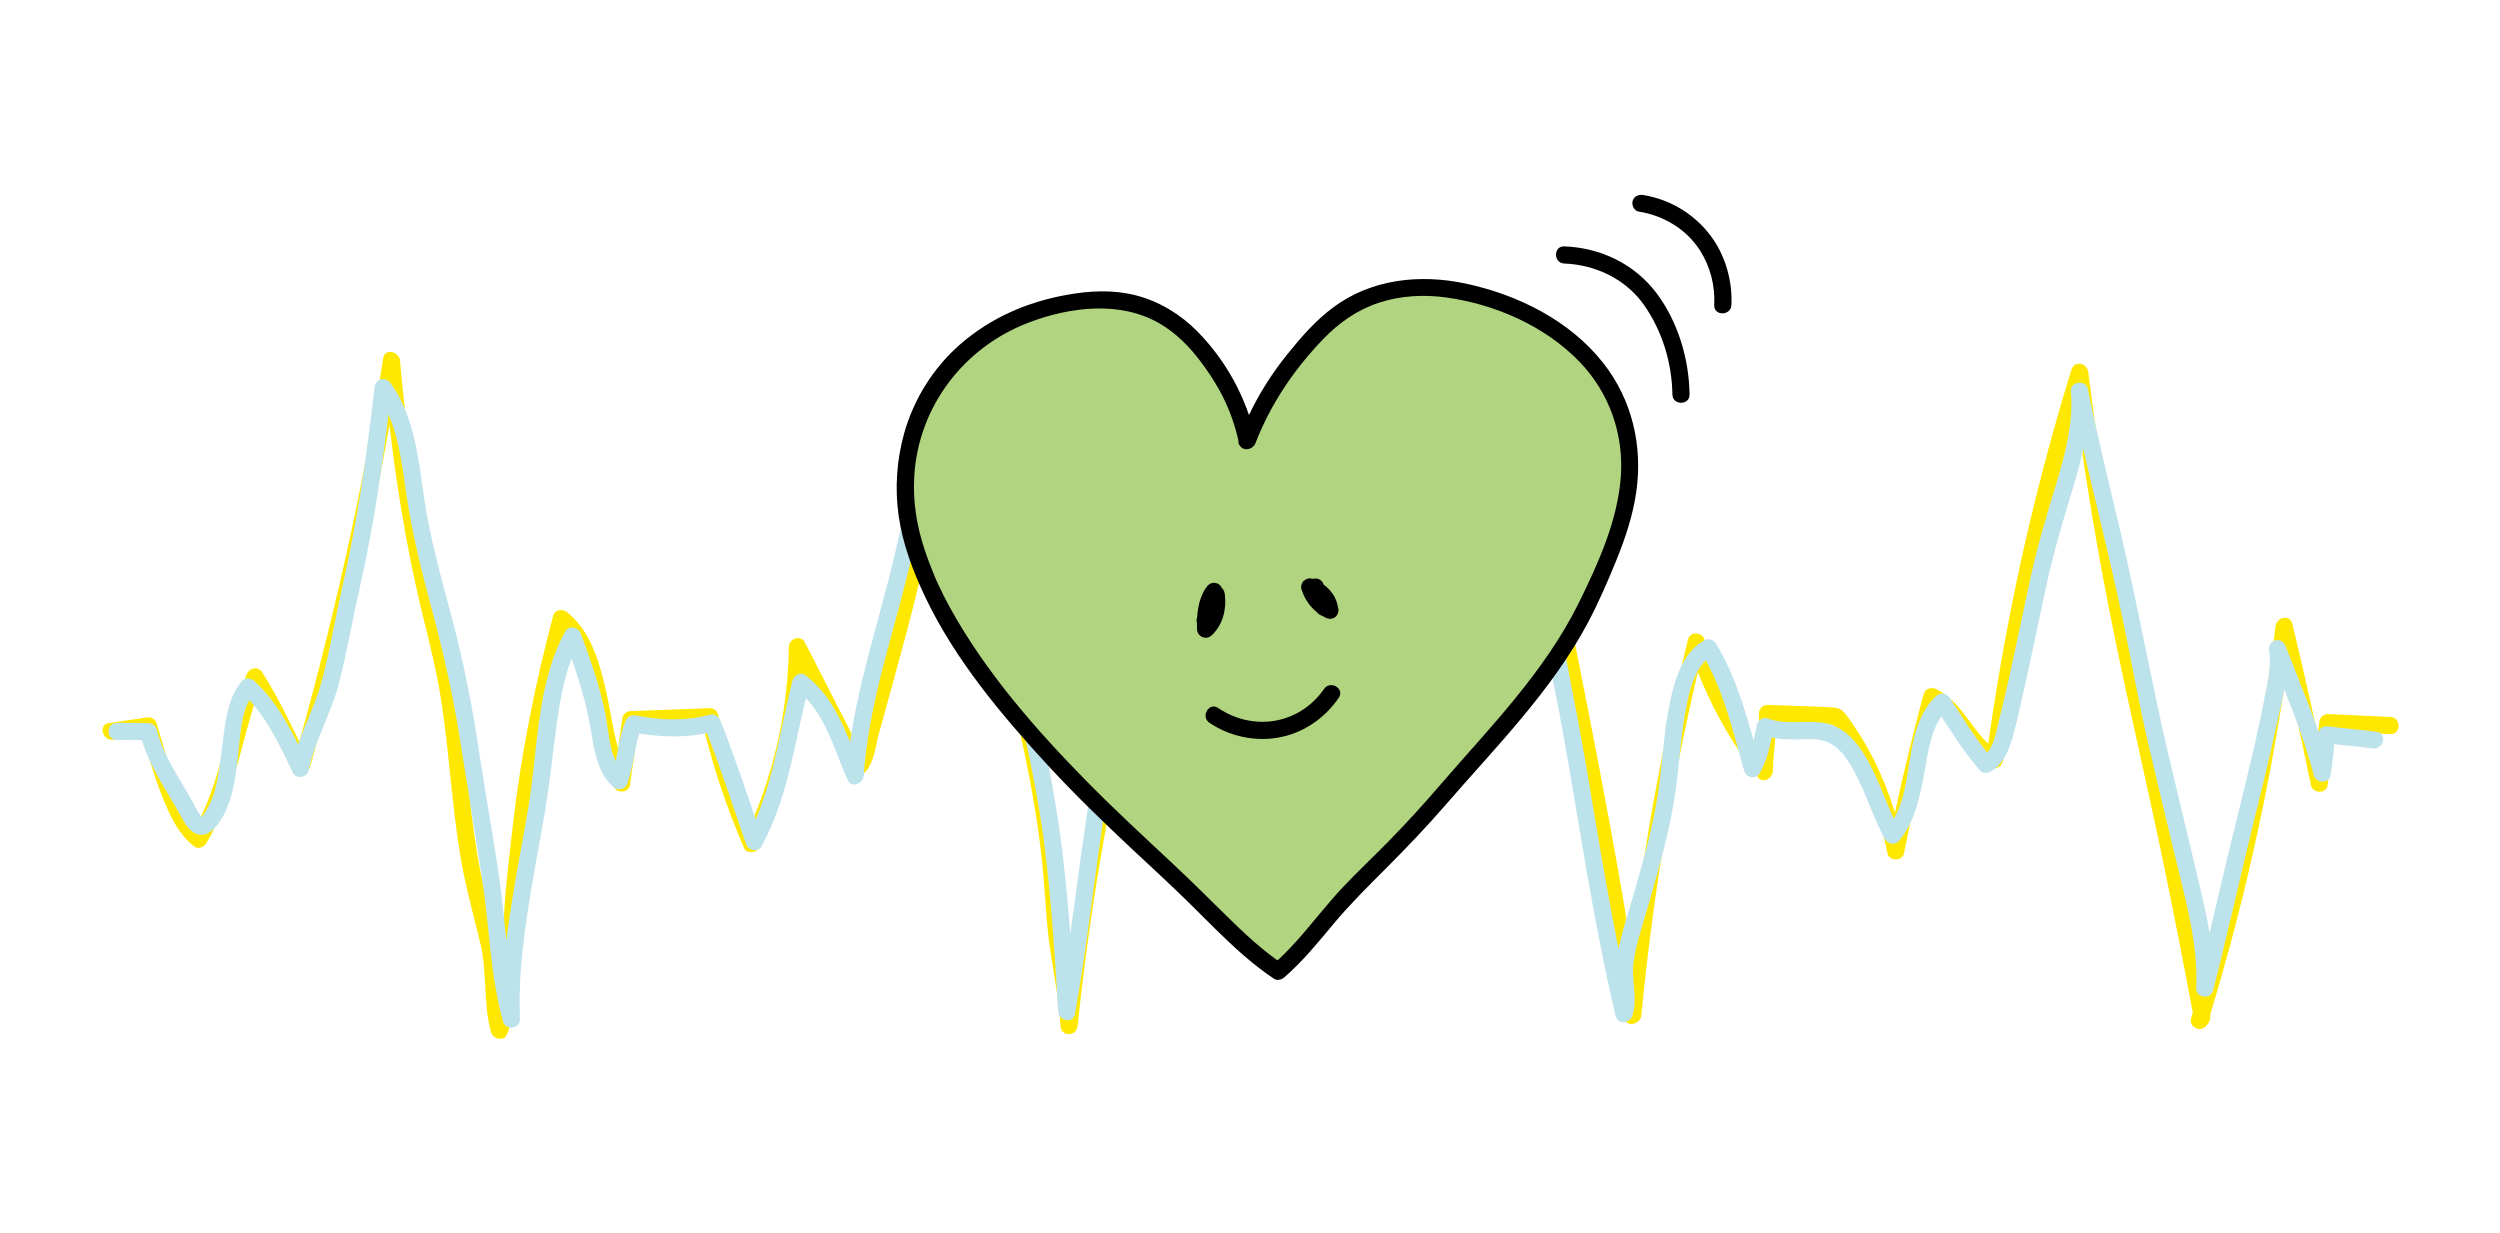 <?xml version="1.0" encoding="UTF-8"?> <svg xmlns="http://www.w3.org/2000/svg" xmlns:xlink="http://www.w3.org/1999/xlink" id="b" viewBox="0 0 375 185"><defs><style>.c{fill:#ffe800;}.d{fill:#b0d47f;}.e{fill:#bce2ec;}</style><symbol id="a" viewBox="0 0 401.399 147.549"><g><path d="M399.953,91.275l-10.894-.511c-.586-.027-1.358,.481-1.446,1.101-.507,3.54-1.013,7.08-1.52,10.62h2.893c-1.9-9.189-3.946-18.347-6.139-27.471-.428-1.78-2.751-1.16-2.946,.399-2.91,23.224-7.871,46.168-14.755,68.537-.447,1.451,1.469,2.498,2.507,1.459,1.088-1.088,.924-1.826,.65-3.29-.309-1.649-.62-3.298-.934-4.946-.733-3.842-1.481-7.682-2.244-11.518-1.751-8.801-3.578-17.588-5.499-26.354-2.754-12.565-5.59-25.099-7.842-37.768-1.803-10.141-3.339-20.328-4.628-30.547-.202-1.602-2.412-2.128-2.946-.399-6.879,22.261-11.844,45.061-14.913,68.156l2.257-1.295c-4.476-2.803-6.137-8.715-10.981-11.045-.856-.412-1.937-.099-2.203,.896-2.397,8.942-4.508,17.956-6.33,27.033h2.893c-1.218-6.28-3.366-12.367-6.526-17.938-.944-1.665-1.975-3.281-3.091-4.836-.915-1.275-1.293-1.859-2.921-1.953-3.764-.218-7.543-.291-11.311-.436-.792-.031-1.525,.712-1.5,1.5,.107,3.398-.504,6.753-.578,10.145l2.561-1.061c-5.128-6.579-9.005-14.052-11.497-22.007-.427-1.362-2.527-1.49-2.893,0-5.31,21.609-9.032,43.584-11.161,65.733l2.946-.399c-3.954-28.059-9.871-55.782-15.249-83.587-2.03-10.493-4.193-20.958-6.184-31.459-.298-1.572-2.442-1.271-2.893,0-8.303,23.419-13.15,47.979-14.417,72.793l2.561-1.061c-4.22-3.799-8.541-7.74-11.369-12.729-.761-1.342-2.73-.684-2.795,.757-.424,9.324-2.523,18.451-6.149,27.048h2.893c-2.994-8.007-5.987-16.015-8.981-24.022-.308-.823-.98-1.188-1.845-1.048l-6.122,.997c-1.349,.22-3.629,.11-4.605,1.16-1.159,1.249-1.899,3.391-2.722,4.887l-2.977,5.412,2.795,.757c.164-9.421-2.062-18.707-6.431-27.051-.573-1.093-1.964-.839-2.59,0-2.988,4.005-4.431,9.055-5.55,13.856-1.137,4.878-1.855,9.838-2.811,14.752-2.623,13.489-4.612,27.085-6.057,40.75h3c-.463-7.642-2.294-15.104-2.729-22.758-.447-7.876-1.662-15.699-3.198-23.43-1.545-7.772-3.635-15.418-5.239-23.174-1.592-7.7-2.495-15.56-3.472-23.358-.821-6.554-1.271-13.846-4.974-19.537-.649-.997-1.929-.929-2.59,0-2.821,3.965-3.322,9.01-4.169,13.666-1.051,5.773-2.295,11.562-3.538,17.298-1.329,6.128-3.006,12.192-4.65,18.241-.802,2.95-1.616,5.897-2.433,8.844-.402,1.45-.805,2.9-1.207,4.351-.278,1.004-.406,2.716-1.113,3.423l2.356,.304c-3.569-6.982-7.143-13.96-10.723-20.936-.701-1.365-2.776-.669-2.795,.757-.158,11.654-2.816,23.151-7.84,33.672h2.59c-3.046-7.036-5.408-14.344-7.123-21.816-.142-.619-.812-1.125-1.446-1.101l-13.825,.512c-.591,.022-1.352,.446-1.446,1.101l-1.596,11.092,2.742-.358c-2.399-4.811-2.89-10.478-4.086-15.659-1.115-4.832-2.666-10.204-6.695-13.44-.844-.678-2.195-.522-2.507,.662-3.173,12.039-5.626,24.322-7.042,36.695-.691,6.039-1.462,12.149-1.637,18.228-.159,5.529,.238,11.519-1.981,16.722l2.742,.358c-1.255-4.376-.479-9.008-1.395-13.45-.943-4.57-2.365-9.029-3.3-13.603-1.906-9.327-2.344-18.869-3.647-28.284-1.608-11.621-5.075-22.887-7.052-34.454-1.524-8.921-2.65-17.904-3.435-26.919-.135-1.545-2.672-2.195-2.946-.399-3.654,23.893-9.079,47.468-15.692,70.709l2.742-.358c-2.725-5.14-5.019-10.502-8.178-15.404-.749-1.161-2.267-.825-2.742,.358-3.684,9.185-4.481,19.459-9.668,28.039l2.052-.538c-2.622-1.991-3.924-5.987-4.998-8.947-1.189-3.277-2.121-6.636-3.112-9.976-.251-.847-1.027-1.169-1.845-1.048-2.178,.323-4.355,.646-6.533,.969-1.903,.282-1.094,3.173,.798,2.893,2.178-.323,4.355-.646,6.533-.969l-1.845-1.048c1.142,3.853,2.21,7.732,3.676,11.478,1.317,3.366,2.855,6.992,5.812,9.238,.653,.496,1.673,.089,2.052-.538,5.333-8.82,6.186-19.32,9.971-28.755l-2.742,.358c3.16,4.901,5.454,10.263,8.178,15.404,.617,1.164,2.4,.843,2.742-.358,6.613-23.241,12.038-46.816,15.692-70.709l-2.946-.399c1.313,15.063,3.438,30.176,7.041,44.874,1.166,4.755,2.354,9.475,3.114,14.317,1.414,8.999,1.866,18.118,3.327,27.11,.856,5.269,2.287,10.38,3.545,15.56s.448,10.556,1.908,15.648c.322,1.122,2.209,1.606,2.742,.358,2.115-4.96,2.231-10.354,2.335-15.667,.121-6.185,.779-12.33,1.437-18.478,1.378-12.894,3.886-25.681,7.19-38.216l-2.507,.662c4.05,3.253,5.231,8.838,6.268,13.668,1.07,4.984,1.745,10.213,4.044,14.824,.539,1.082,2.557,.922,2.742-.358l1.596-11.092-1.446,1.101,13.825-.512-1.446-1.101c1.775,7.735,4.274,15.251,7.426,22.532,.437,1.009,2.135,.954,2.59,0,5.257-11.008,8.084-22.986,8.25-35.186l-2.795,.757c3.58,6.976,7.155,13.954,10.723,20.936,.444,.869,1.704,.955,2.356,.304,1.634-1.634,1.883-4.742,2.486-6.915,.814-2.933,1.628-5.866,2.432-8.802,1.691-6.175,3.38-12.361,4.837-18.596,1.394-5.966,2.552-12.028,3.746-18.037,.941-4.734,1.194-10.024,4.079-14.08h-2.59c3.3,5.072,3.772,11.621,4.496,17.473,.908,7.347,1.786,14.739,3.124,22.021,1.387,7.547,3.482,14.959,5.067,22.466,1.631,7.723,2.989,15.519,3.608,23.394,.323,4.119,.521,8.199,1.145,12.29,.666,4.359,1.495,8.687,1.762,13.096,.119,1.956,2.799,1.9,3,0,1.416-13.4,3.378-26.726,5.949-39.953,.918-4.72,1.617-9.481,2.678-14.174,1.078-4.768,2.414-9.742,5.38-13.718h-2.59c4.128,7.882,6.176,16.643,6.022,25.536-.026,1.474,2.078,2.061,2.795,.757,1.861-3.382,3.722-6.765,5.582-10.147l-.896,.689,9.948-1.62-1.845-1.048c2.994,8.007,5.987,16.015,8.981,24.022,.547,1.463,2.315,1.369,2.893,0,3.731-8.843,5.821-18.26,6.257-27.845l-2.795,.757c2.955,5.212,7.429,9.367,11.838,13.336,.984,.886,2.493,.261,2.561-1.061,1.254-24.553,6.094-48.825,14.31-71.996h-2.893c3.031,15.981,6.124,31.966,9.351,47.909,1.46,7.21,3.094,14.381,4.382,21.625s2.528,14.488,3.869,21.719c1.464,7.899,2.711,15.838,3.832,23.792,.253,1.793,2.798,1.148,2.946-.399,2.104-21.884,5.808-43.587,11.054-64.936h-2.893c2.656,8.479,6.809,16.327,12.269,23.331,.846,1.086,2.535,.119,2.561-1.061,.074-3.392,.685-6.747,.578-10.145l-1.5,1.5,12.065,.465-1.295-.743c5.169,6.909,8.545,14.782,10.186,23.239,.279,1.436,2.606,1.427,2.893,0,1.822-9.077,3.933-18.091,6.33-27.033l-2.203,.896c2.39,1.15,3.917,3.493,5.484,5.539,1.598,2.087,3.245,4.096,5.497,5.506,1.07,.67,2.117-.242,2.257-1.295,3.032-22.821,8.01-45.365,14.806-67.358l-2.946-.399c1.982,15.713,4.516,31.354,7.713,46.867,2.809,13.627,6.003,27.171,8.79,40.804,1.74,8.511,3.406,17.038,4.997,25.579l.386-1.459-.511,.511,2.507,1.459c6.966-22.635,11.918-45.838,14.862-69.335l-2.946,.399c2.193,9.124,4.24,18.282,6.139,27.471,.286,1.386,2.682,1.476,2.893,0,.507-3.54,1.013-7.08,1.52-10.62l-1.446,1.101,10.894,.511c1.93,.09,1.925-2.91,0-3h0Z" fill="#ffe800"></path><path d="M2.506,95.296c1.843,.004,3.686-.004,5.528,.051l-1.446-1.101c1.285,5.23,4.45,9.584,7.03,14.222,.682,1.227,1.501,2.86,2.961,3.306,1.604,.49,2.869-.732,3.724-1.927,2.383-3.334,2.867-7.556,3.367-11.51,.439-3.468,.41-8.457,2.866-11.239h-2.121c4.099,3.716,6.526,9.023,8.867,13.937,.544,1.141,2.496,.872,2.742-.358,1.046-5.244,3.884-9.849,5.225-14.996,1.466-5.624,2.452-11.434,3.744-17.108,2.624-11.521,4.24-23.182,5.557-34.916l-2.795,.757c3.668,5.005,4.447,11.552,5.307,17.529,.996,6.925,2.647,13.609,4.469,20.361,2.084,7.723,3.809,15.451,5.037,23.358,1.239,7.979,2.582,15.948,3.798,23.928,1.266,8.305,1.395,16.792,3.657,24.927,.445,1.599,3.01,1.325,2.946-.399-.454-12.231,2.347-24.214,4.367-36.198,.858-5.093,1.352-10.221,2.057-15.335,.694-5.034,1.621-10.22,4.081-14.727l-2.742-.358c1.812,4.956,3.584,10.039,4.503,15.247,.642,3.642,1.084,8.164,4.055,10.758,.876,.765,2.127,.443,2.507-.662,1.122-3.265,1.197-6.78,2.503-9.991l-1.845,1.048c4.69,.98,9.881,1.137,14.532-.128l-1.845-1.048c2.698,6.826,4.971,13.806,7.352,20.746,.4,1.165,2.087,1.55,2.742,.358,4.736-8.621,5.862-18.796,8.311-28.189l-2.203,.896c4.987,3.771,6.48,10.36,8.947,15.782,.667,1.466,2.707,.582,2.795-.757,.774-11.792,4.593-23.003,7.452-34.388s4.967-22.949,8.413-34.215l-2.203,.896c1.756,1.015,2.691,3.129,3.369,4.952,.919,2.472,1.511,5.062,2.009,7.647,1.021,5.3,1.797,10.651,2.784,15.96,1.58,8.505,3.013,17.04,4.867,25.492,1.891,8.625,3.82,17.144,4.912,25.922,1.197,9.623,1.832,19.303,2.38,28.981,.09,1.588,2.632,2.156,2.946,.399,3.815-21.348,4.84-43.275,11.617-64.011l-2.507,.662c2.564,2.78,4.172,6.517,5.524,10.001,1.361,3.506,2.504,7.14,3.168,10.846,.293,1.636,2.398,1.194,2.893,0,.857-2.067,1.64-4.141,2.12-6.331l-1.845,1.048c4.826,1.05,9.578-.395,14.33-1.169l-1.899-1.446c-.379,7.677,5.141,13.943,7.916,20.676,.619,1.501,2.88,1.403,2.946-.399,.333-8.998,7.059-16.454,6.793-25.58l-2.561,1.061c4.253,4.017,6.94,9.287,10.749,13.683,.958,1.105,3.029-.065,2.507-1.459-1.795-4.798-.342-10.065,.831-14.841,1.343-5.469,2.274-11.014,3.727-16.461,3.206-12.011,6.963-23.882,11.604-35.419h-2.893c2.435,5.785,2.49,12.225,3.383,18.354,1.037,7.12,2.059,14.255,3.164,21.365,1.152,7.412,2.801,14.746,4.092,22.135,1.292,7.395,2.489,14.806,3.776,22.202,1.483,8.522,3.096,17.021,5.089,25.44,.361,1.523,2.439,1.324,2.893,0,1.066-3.111-.252-6.407,.263-9.638,.557-3.493,1.729-6.861,2.708-10.248,1.835-6.342,3.643-12.817,4.592-19.362,.627-4.328,.841-8.705,1.586-13.018,.616-3.565,1.431-8.871,4.935-10.818l-2.052-.538c3.861,6.308,5.571,13.739,7.547,20.789,.344,1.226,2.101,1.491,2.742,.358,1.361-2.408,1.825-5.064,2.395-7.735l-1.845,1.048c2.747,1.067,5.45,.774,8.321,.752,3.019-.023,4.881,1.3,6.507,3.777,2.804,4.272,4.061,9.324,6.529,13.771,.441,.795,1.731,1.037,2.356,.304,2.774-3.256,3.639-7.467,4.408-11.563,.743-3.957,1.207-8.777,4.268-11.715l-2.356-.304c2.517,3.815,4.861,7.748,7.882,11.197,.445,.508,1.259,.538,1.818,.235,1.932-1.048,2.902-2.958,3.565-4.977,.865-2.638,1.406-5.419,2.029-8.121,1.449-6.291,2.724-12.619,4.089-18.928,1.261-5.828,2.881-11.454,4.628-17.151,1.721-5.614,3.264-11.457,2.776-17.379l-2.946,.399c2.804,13.761,6.524,27.316,9.334,41.076,1.373,6.723,2.579,13.452,4.127,20.14,1.525,6.584,3.132,13.148,4.699,19.722,1.81,7.596,4.056,15.197,3.694,23.078-.078,1.697,2.526,2.027,2.946,.399,2.59-10.041,4.796-20.18,7.296-30.244,1.255-5.055,2.494-10.115,3.592-15.206,1.022-4.735,2.591-9.915,1.8-14.775l-2.893,.798c2.759,7.227,5.908,14.32,7.838,21.832,.351,1.366,2.622,1.492,2.893,0,.43-2.369,.583-4.766,.829-7.158l-1.899,1.446c2.791,.414,5.611,.568,8.403,.97,1.888,.272,2.704-2.618,.798-2.893-2.792-.402-5.613-.557-8.403-.97-1.033-.153-1.79,.393-1.899,1.446-.219,2.124-.34,4.257-.722,6.361h2.893c-1.93-7.512-5.079-14.605-7.838-21.832-.693-1.815-3.204-1.112-2.893,.798,.435,2.675-.238,5.396-.742,8.017-.476,2.471-.997,4.932-1.546,7.387-1.081,4.836-2.273,9.647-3.47,14.456-2.383,9.572-4.466,19.219-6.929,28.771l2.946,.399c.312-6.812-1.305-13.277-2.85-19.856-1.605-6.832-3.279-13.647-4.888-20.478-3.187-13.536-5.578-27.224-8.804-40.755-1.881-7.891-3.8-15.774-5.42-23.724-.334-1.638-3.086-1.295-2.946,.399,.458,5.561-.963,10.978-2.569,16.254-1.622,5.327-3.22,10.576-4.41,16.021-1.276,5.835-2.461,11.691-3.758,17.522-.613,2.756-1.263,5.503-1.938,8.244-.502,2.036-.904,4.829-2.924,5.925l1.818,.235c-2.85-3.253-5.04-6.992-7.413-10.59-.536-.813-1.63-1-2.356-.304-6.404,6.147-3.128,16.766-8.676,23.278l2.356,.304c-2.707-4.876-3.968-10.54-7.412-15.008-1.639-2.126-3.607-3.607-6.327-3.934-3.209-.385-6.296,.474-9.412-.737-.726-.282-1.689,.315-1.845,1.048-.512,2.402-.868,4.853-2.092,7.019l2.742,.358c-2.044-7.297-3.852-14.977-7.849-21.506-.43-.702-1.331-.939-2.052-.538-3.617,2.009-5.013,6.475-5.855,10.261-1.043,4.691-1.342,9.5-1.906,14.261-.791,6.679-2.68,13.296-4.524,19.746-.975,3.41-2.146,6.788-2.794,10.281-.312,1.68-.571,3.416-.426,5.126,.154,1.815,.655,3.409,.041,5.201h2.893c-3.491-14.742-5.786-29.72-8.346-44.641-1.274-7.424-2.853-14.791-4.133-22.211-1.249-7.238-1.988-14.553-3.23-21.792-1.185-6.901-1.042-14.314-3.794-20.851-.587-1.395-2.316-1.435-2.893,0-4.828,12.001-8.758,24.38-11.994,36.902-1.409,5.453-2.396,10.997-3.702,16.474-1.15,4.824-2.265,10.133-.467,14.94l2.507-1.459c-3.812-4.399-6.487-9.657-10.749-13.683-.912-.862-2.6-.279-2.561,1.061,.264,9.025-6.459,16.57-6.793,25.58l2.946-.399c-2.627-6.375-8.166-12.656-7.809-19.879,.053-1.062-.996-1.593-1.899-1.446-4.171,.679-8.497,2.09-12.734,1.169-.759-.165-1.664,.221-1.845,1.048-.48,2.19-1.263,4.265-2.12,6.331h2.893c-.731-4.079-2.031-8.08-3.592-11.912-1.479-3.63-3.187-7.347-5.872-10.259-.801-.869-2.172-.362-2.507,.662-6.776,20.737-7.801,42.664-11.617,64.011l2.946,.399c-.512-9.049-1.101-18.098-2.153-27.103-1.027-8.787-2.675-17.385-4.662-25.999-3.343-14.49-5.421-29.222-8.19-43.818-.915-4.82-2.118-11.917-6.8-14.624-.857-.496-1.921-.028-2.203,.896-3.517,11.499-5.629,23.291-8.592,34.923-2.907,11.412-6.604,22.649-7.38,34.477l2.795-.757c-2.768-6.086-4.443-12.64-10.023-16.859-.782-.592-1.982,.046-2.203,.896-2.378,9.117-3.414,19.108-8.009,27.473l2.742,.358c-2.381-6.94-4.654-13.92-7.352-20.746-.299-.756-.992-1.28-1.845-1.048-4.114,1.119-8.785,.996-12.937,.128-.866-.181-1.523,.255-1.845,1.048-1.306,3.211-1.381,6.726-2.503,9.991l2.507-.662c-2.738-2.39-2.828-7.084-3.46-10.415-.921-4.859-2.632-9.632-4.327-14.266-.418-1.144-2.081-1.568-2.742-.358-5.049,9.249-4.729,20.626-6.44,30.778-2.063,12.238-4.937,24.505-4.474,36.995l2.946-.399c-2.038-7.325-2.332-14.954-3.312-22.457-1.036-7.932-2.554-15.825-3.74-23.74-1.206-8.052-2.753-15.969-4.855-23.837-1.868-6.991-3.815-13.925-4.848-21.098-.962-6.681-1.703-14.076-5.816-19.688-.909-1.24-2.625-.757-2.795,.757-1.316,11.725-2.984,23.346-5.618,34.854-1.266,5.53-2.166,11.238-3.663,16.702-1.374,5.019-4.115,9.532-5.139,14.666l2.742-.358c-2.452-5.147-5.043-10.653-9.336-14.544-.572-.518-1.563-.632-2.121,0-2.013,2.28-2.636,5.359-3.082,8.283-.533,3.492-.732,7.055-1.594,10.49-.433,1.725-1.11,3.119-2.061,4.613-.223,.351-.664,.42-.174,.558-.195-.055-.507-.629-.588-.748-.463-.677-.824-1.438-1.218-2.156-2.274-4.145-5.07-7.9-6.217-12.568-.16-.653-.799-1.082-1.446-1.101-1.842-.055-3.685-.047-5.528-.051-1.931-.004-1.933,2.996,0,3h0Z" fill="#bce2ec"></path><g><path d="M200.123,42.987c-.644-3.029-2.128-8.106-5.872-13.277-2.086-2.881-5.309-7.33-11.232-9.778-6.303-2.605-12.024-1.397-15.735-.689-11.111,2.121-17.572,9.02-18.993,10.608-8.495,9.494-8.053,20.521-7.872,23.715,.113,1.992,.525,6.049,3.501,13.26,1.623,3.933,6.624,15.143,24.432,34.015,5.487,5.815,10.466,10.36,20.289,19.581,5.288,4.964,10.851,11.313,16.901,15.31,5.097-4.355,8.828-10.198,13.619-14.917,12.531-12.344,13.394-14.008,18.216-19.417,11.005-12.345,18.064-20.263,23.363-32.206,3.999-9.013,8.912-19.827,4.595-31.524-5.335-14.457-21.356-19.142-24.361-19.959-3.469-.944-12.225-3.325-20.936,.766-5.133,2.411-8.242,6.126-11.234,9.702-4.71,5.629-7.282,11.153-8.681,14.809Z" fill="#b0d47f"></path><path d="M201.57,42.589c-1.514-7.008-5.148-13.651-10.198-18.752-2.942-2.972-6.618-5.209-10.679-6.262-3.978-1.031-8.046-.82-12.053-.106-6.931,1.234-13.302,3.981-18.643,8.614-4.746,4.117-8.189,9.634-9.873,15.685-1.278,4.593-1.616,9.523-.954,14.248,.695,4.952,2.509,9.766,4.65,14.268,5.248,11.034,13.413,20.743,21.636,29.653,4.634,5.022,9.551,9.752,14.53,14.429,3.24,3.043,6.532,6.037,9.705,9.15,3.277,3.215,6.451,6.545,9.93,9.547,1.644,1.419,3.358,2.759,5.164,3.967,.58,.388,1.332,.185,1.818-.235,3.262-2.823,5.962-6.182,8.722-9.479,2.819-3.368,5.914-6.416,9.01-9.524,3.532-3.545,7.004-7.147,10.279-10.932,8.907-10.294,18.762-20.128,25.174-32.27,1.819-3.444,3.373-7.045,4.842-10.65,1.579-3.872,2.914-7.869,3.51-12.02,1.151-8.018-.722-16.071-5.74-22.48-5.841-7.462-14.956-11.983-24.096-13.935-8.017-1.712-16.541-.799-23.241,4.233-3.045,2.287-5.556,5.179-7.934,8.133-2.598,3.226-4.838,6.723-6.625,10.461-.666,1.394-1.271,2.818-1.826,4.259-.695,1.803,2.205,2.583,2.893,.798,2.617-6.79,6.747-12.882,11.779-18.119,2.754-2.866,5.984-5.166,9.787-6.415,3.806-1.25,7.89-1.462,11.845-.91,8.515,1.188,17.233,5.01,23.231,11.233,5.169,5.363,7.746,12.57,7.229,20.006-.534,7.686-3.937,15.218-7.303,22.049-6.077,12.331-15.801,22.067-24.67,32.374-2.693,3.13-5.474,6.169-8.357,9.126-2.708,2.778-5.546,5.437-8.213,8.253-2.868,3.028-5.376,6.37-8.162,9.47-1.337,1.488-2.742,2.909-4.255,4.219l1.818-.235c-3.607-2.413-6.772-5.409-9.855-8.445s-6.178-6.103-9.35-9.076c-4.998-4.683-10.046-9.324-14.854-14.204-9.058-9.195-17.855-19.242-24.113-30.606-.75-1.362-1.457-2.749-2.101-4.165-.112-.245-.221-.491-.329-.737-.049-.112-.097-.224-.145-.335-.17-.391,.003,.011-.053-.125-.642-1.542-1.241-3.103-1.767-4.689-1.408-4.245-2.088-8.465-1.817-12.927,.74-12.151,8.657-22.462,19.945-26.783,7.227-2.766,16.028-3.893,22.976,.156,2.843,1.656,5.172,4.015,7.139,6.63,2.302,3.06,4.243,6.334,5.505,9.962,.489,1.405,.883,2.839,1.197,4.293,.408,1.886,3.3,1.088,2.893-.798Z"></path></g><path d="M255.552,12.004c5.464,.207,10.764,2.717,13.945,7.255,3.187,4.547,4.878,10.111,4.959,15.641,.028,1.929,3.028,1.934,3,0-.091-6.232-2.015-12.71-5.787-17.731-3.836-5.105-9.79-7.925-16.117-8.165-1.931-.073-1.928,2.927,0,3h0Z"></path><path d="M268.55,2.919c4.336,.689,8.336,3.048,10.724,6.787,1.839,2.88,2.664,6.235,2.498,9.562-.096,1.93,2.904,1.925,3,0,.196-3.919-.891-8.037-3.058-11.307-2.801-4.228-7.361-7.14-12.367-7.935-.799-.127-1.614,.205-1.845,1.048-.196,.714,.243,1.717,1.048,1.845h0Z"></path><path d="M193.011,68.554c-1.522,2.157-1.752,4.831-1.661,7.393,.047,1.313,1.6,1.96,2.561,1.061,1.947-1.822,2.62-4.558,2.303-7.145-.075-.614-.317-1.115-.922-1.371-.501-.211-1.272-.154-1.639,.31-.387,.49-.889,.96-1.183,1.512-.338,.636-.425,1.328-.528,2.03-.061,.415-.07,.778,.151,1.156,.182,.311,.539,.608,.896,.689,.384,.087,.815,.069,1.156-.151,.351-.226,.531-.515,.689-.896-.137,.331,.005-.006,.038-.079,.049-.109,.1-.218,.151-.326,.112-.236,.227-.471,.339-.707,.256-.54,.498-1.089,.697-1.653,.249-.704-.226-1.498-.868-1.77s-1.544-.059-1.873,.614c-.762,1.555-1.412,3.167-1.991,4.798-.263,.74,.297,1.674,1.048,1.845,.841,.192,1.564-.255,1.845-1.048,.263-.741,.541-1.476,.839-2.203,.032-.077,.063-.154,.095-.231,.154-.371-.076,.17,.018-.042,.075-.169,.147-.34,.223-.509,.165-.368,.336-.734,.513-1.096l-2.742-1.156c-.041,.116-.086,.231-.128,.347-.12,.33,.095-.198-.038,.093-.11,.239-.219,.478-.333,.715-.256,.532-.5,1.065-.726,1.611l2.893,.798c.051-.347,.098-.696,.17-1.039,.023-.11,.048-.219,.082-.326,.117-.372-.195,.331-.026,.052,.043-.072,.092-.141,.134-.213,.078-.129-.289,.356-.121,.156,.034-.04,.067-.081,.101-.122,.202-.241,.405-.481,.599-.728l-2.561-1.061c.068,.557,.098,1.118,.07,1.679-.007,.137-.021,.273-.031,.41-.022,.307,.059-.321,.002,.005-.046,.265-.096,.527-.167,.787-.035,.128-.074,.255-.117,.381-.034,.099-.228,.489-.027,.105-.107,.205-.195,.419-.312,.62-.067,.115-.137,.228-.212,.338-.037,.055-.076,.11-.115,.164-.096,.129-.08,.108,.05-.064-.009,.081-.213,.247-.269,.307-.095,.101-.194,.197-.296,.292l2.561,1.061c-.021-.593-.03-1.186-.007-1.779,.011-.286,.03-.571,.058-.856,.007-.07,.015-.14,.023-.21,.021-.168,.017-.139-.013,.086-.021-.095,.041-.264,.059-.36,.096-.529,.247-1.035,.428-1.54,.061-.152,.05-.128-.032,.071,.028-.064,.057-.127,.086-.189,.06-.126,.123-.251,.191-.374,.138-.252,.293-.493,.458-.728,.454-.643,.136-1.696-.538-2.052-.77-.407-1.568-.148-2.052,.538h0Z"></path><path d="M210.602,68.16c-.104,.596-.103,1.148,.053,1.738,.13,.493,.356,.98,.628,1.41,.638,1.01,1.512,1.82,2.495,2.488,.435,.296,1.075,.257,1.514,0,.413-.242,.806-.789,.743-1.295-.045-.359-.087-.717-.186-1.066-.095-.337-.234-.663-.38-.98-.24-.52-.592-.995-.973-1.419-.816-.907-1.904-1.515-3.041-1.923-.493-.177-1.103,.03-1.459,.386-.37,.37-.54,.951-.386,1.459,.655,2.15,2.173,4.009,4.222,4.966,.314,.147,.605,.225,.956,.178,.315-.042,.64-.172,.861-.413,.454-.495,.577-1.222,.235-1.818-.747-1.299-1.628-2.565-2.723-3.596-.468-.441-1.251-.6-1.818-.235-.217,.14-.398,.321-.538,.538-.182,.282-.284,.836-.151,1.156,.458,1.1,1.019,2.133,1.631,3.154,.403,.673,1.366,.98,2.052,.538,.677-.436,.97-1.332,.538-2.052-.529-.884-1.048-1.777-1.451-2.727l.151,.358-.029-.069-2.507,1.459c.427,.402,.814,.841,1.174,1.303l-.235-.304c.485,.631,.917,1.299,1.314,1.989l2.052-2.052c-.454-.212-.882-.47-1.28-.775l.304,.235c-.436-.34-.826-.73-1.166-1.167l.235,.304c-.339-.444-.619-.926-.839-1.439l.151,.358c-.094-.226-.177-.455-.248-.689l-1.845,1.845c.133,.048,.264,.099,.394,.154l-.358-.151c.465,.201,.904,.451,1.307,.759l-.304-.235c.338,.263,.642,.562,.906,.9l-.235-.304c.222,.292,.408,.605,.554,.941l-.151-.358c.153,.363,.256,.741,.309,1.131l-.054-.399,.007,.057,2.257-1.295c-.133-.09-.263-.184-.392-.282l.304,.235c-.481-.373-.919-.796-1.292-1.277l.235,.304c-.242-.32-.452-.66-.609-1.03l.151,.358c-.095-.233-.166-.472-.203-.721l.054,.399c-.023-.182-.027-.363-.004-.545l-.054,.399c.004-.029,.009-.058,.014-.087,.071-.407,.064-.788-.151-1.156-.182-.311-.539-.608-.896-.689-.384-.087-.815-.069-1.156,.151-.31,.2-.623,.518-.689,.896h0Z"></path><path d="M193.521,92.295c3.938,2.664,9.024,3.536,13.608,2.224,3.684-1.055,6.866-3.456,9.006-6.617,1.085-1.603-1.513-3.106-2.59-1.514-.579,.856-1.231,1.599-2.11,2.397-1.456,1.322-3.213,2.301-5.104,2.842-3.87,1.108-7.99,.315-11.297-1.921-1.603-1.085-3.106,1.513-1.514,2.59h0Z"></path></g></symbol></defs><use width="401.399" height="147.549" transform="translate(15.377 29.23) scale(.858)" xlink:href="#a"></use></svg> 
